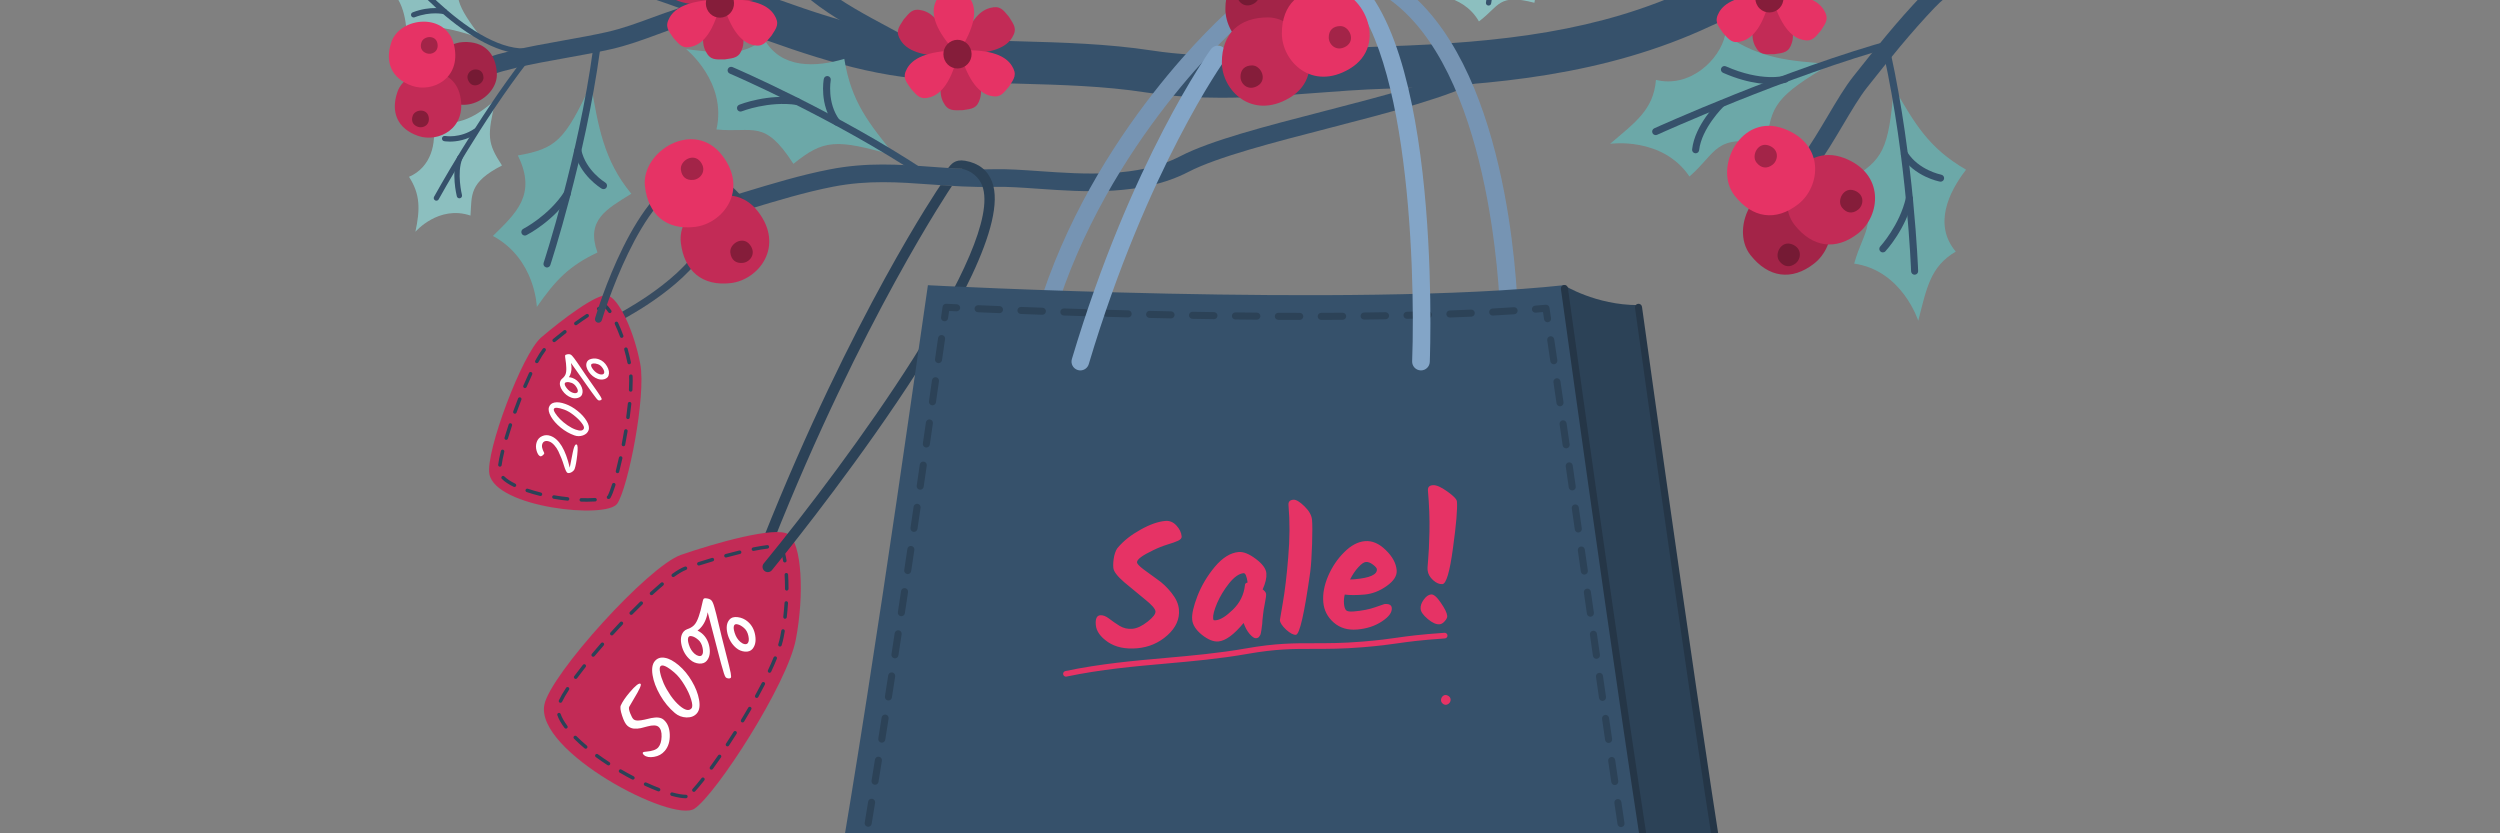 <svg width="204" height="68" viewBox="0 0 204 68" fill="none" xmlns="http://www.w3.org/2000/svg">
<rect x="0" y="0" width="204" height="68" fill="#808080" stroke="none"/>
<g clip-path="url(#clip0_551_316756)">
<path d="M99.649 7.977C97.641 7.977 95.59 7.862 93.48 7.539C90.078 7.018 86.657 6.924 83.036 6.824C80.27 6.748 77.41 6.669 74.565 6.382C69.335 5.854 63.916 3.821 58.675 1.856C56.77 1.141 54.971 0.466 53.24 -0.113C51.442 -0.714 49.589 -1.221 47.797 -1.71C45.328 -2.385 42.776 -3.082 40.294 -4.044C39.309 -4.426 37.855 -4.871 36.317 -5.342C29.95 -7.291 24.927 -9.008 23 -11.869L25.867 -13.8C27.263 -11.727 33.32 -9.874 37.328 -8.648C38.998 -8.137 40.441 -7.696 41.544 -7.268C43.86 -6.37 46.215 -5.726 48.708 -5.045C50.546 -4.543 52.447 -4.023 54.337 -3.391C56.127 -2.792 57.955 -2.107 59.889 -1.381C64.924 0.507 70.129 2.46 74.912 2.943C77.632 3.218 80.427 3.295 83.131 3.369C86.699 3.467 90.388 3.569 94.003 4.122C98.431 4.8 102.56 4.485 106.93 4.152C108.871 4.005 110.877 3.852 112.948 3.786C122.578 3.48 130.544 2.549 138.116 -0.998C144.933 -4.191 155.12 -6.503 164.069 -6.886C165.221 -6.936 166.441 -6.949 167.733 -6.962C171.914 -7.006 176.653 -7.055 179.751 -8.449L181.169 -5.297C177.412 -3.607 172.289 -3.553 167.769 -3.506C166.507 -3.493 165.314 -3.48 164.217 -3.434C155.689 -3.068 146.019 -0.883 139.583 2.132C130.997 6.153 121.761 6.964 113.058 7.24C111.064 7.304 109.096 7.453 107.194 7.598C104.734 7.786 102.228 7.977 99.649 7.977Z" fill="#36516B"/>
<path d="M145.349 16.327L144.714 15.034C146.313 14.25 147.82 11.704 149.15 9.458C149.871 8.242 150.551 7.093 151.228 6.239C153.055 3.93 154.859 1.686 156.832 -0.378C157.992 -1.592 159.454 -2.551 160.867 -3.479C162.186 -4.344 163.431 -5.161 164.392 -6.139L165.419 -5.129C164.35 -4.042 162.981 -3.143 161.657 -2.275C160.311 -1.392 158.92 -0.479 157.873 0.617C155.943 2.636 154.162 4.851 152.356 7.132C151.741 7.91 151.084 9.019 150.389 10.192C148.957 12.611 147.333 15.354 145.349 16.327Z" fill="#36516B"/>
<path d="M103.742 1.403L103.405 0.003C106.016 -0.628 108.303 -2.175 110.725 -3.814C113.898 -5.962 117.179 -8.182 121.399 -8.37C125.238 -8.541 129.657 -8.572 133.543 -6.776C134.111 -6.513 134.795 -6.166 135.587 -5.764C139.304 -3.876 145.525 -0.717 148.463 -2.241L149.126 -0.963C145.532 0.901 139.155 -2.337 134.935 -4.48C134.155 -4.876 133.482 -5.218 132.938 -5.469C129.346 -7.129 125.132 -7.094 121.463 -6.931C117.649 -6.761 114.539 -4.657 111.532 -2.621C109.111 -0.983 106.608 0.712 103.742 1.403Z" fill="#36516B"/>
<path d="M74.676 5.068C73.786 4.546 72.843 4.041 71.932 3.553C67.93 1.409 63.793 -0.808 62.102 -5.398C61.641 -6.648 61.6 -7.979 61.56 -9.266C61.522 -10.47 61.487 -11.607 61.117 -12.579L62.464 -13.09C62.919 -11.893 62.959 -10.58 62.999 -9.31C63.037 -8.084 63.073 -6.926 63.453 -5.895C64.955 -1.819 68.674 0.174 72.612 2.284C73.535 2.778 74.49 3.29 75.404 3.826L74.676 5.068Z" fill="#36516B"/>
<path d="M38.187 6.828L37.581 5.522C40.107 4.35 43.104 3.814 46.002 3.296C47.233 3.076 48.394 2.868 49.52 2.615C50.782 2.331 52.022 1.875 53.22 1.434C55.938 0.433 58.747 -0.601 61.983 0.297L61.598 1.685C58.809 0.911 56.336 1.821 53.718 2.785C52.475 3.243 51.191 3.716 49.836 4.02C48.679 4.28 47.447 4.5 46.255 4.714C43.447 5.215 40.544 5.735 38.187 6.828Z" fill="#36516B"/>
<path d="M56.495 18.394L56.142 16.998C57.651 16.616 59.206 16.144 60.71 15.688C62.988 14.996 65.344 14.281 67.708 13.821C70.738 13.231 73.34 13.419 76.094 13.618C77.688 13.733 79.336 13.852 81.084 13.808C82.184 13.779 83.466 13.87 84.824 13.965C88.411 14.217 92.876 14.531 96.31 12.749C98.792 11.46 103.284 10.3 108.04 9.071C112.868 7.824 117.86 6.534 120.344 5.158L121.042 6.418C118.398 7.883 113.316 9.196 108.4 10.466C103.931 11.62 99.31 12.814 96.973 14.027C93.18 15.996 88.491 15.667 84.723 15.402C83.401 15.309 82.15 15.221 81.121 15.247C79.3 15.294 77.618 15.172 75.991 15.055C73.335 14.863 70.826 14.681 67.983 15.234C65.692 15.681 63.372 16.385 61.129 17.065C59.609 17.527 58.037 18.004 56.495 18.394Z" fill="#36516B"/>
<path d="M156.529 26.172C156.529 26.172 155.219 22.069 151.303 21.511C152.101 18.575 153.541 18.201 150.943 14.645C153.671 13.048 154.11 12.192 154.536 7.144C156.251 10.072 157.327 12.045 160.429 13.848C158.967 15.731 157.773 18.37 159.59 20.531C157.481 21.767 157.21 23.563 156.529 26.172Z" fill="#6CA8A8"/>
<path d="M156.233 22.417C156.078 22.417 155.951 22.295 155.945 22.139C155.942 22.049 155.613 13.033 153.71 4.404C153.676 4.248 153.774 4.095 153.929 4.06C154.086 4.025 154.238 4.124 154.272 4.279C156.187 12.962 156.517 22.029 156.521 22.119C156.526 22.278 156.402 22.412 156.243 22.417C156.239 22.417 156.236 22.417 156.233 22.417Z" fill="#36516B"/>
<path d="M158.353 14.825C158.335 14.825 158.318 14.823 158.3 14.82C158.215 14.804 156.214 14.414 155.152 12.727C155.068 12.593 155.108 12.415 155.243 12.33C155.378 12.246 155.555 12.286 155.64 12.42C156.565 13.889 158.388 14.25 158.406 14.254C158.562 14.283 158.665 14.434 158.636 14.59C158.61 14.728 158.489 14.825 158.353 14.825Z" fill="#36516B"/>
<path d="M153.638 20.597C153.568 20.597 153.498 20.572 153.442 20.52C153.326 20.412 153.319 20.23 153.427 20.113C153.443 20.096 155.012 18.38 155.524 16.129C155.559 15.973 155.713 15.876 155.868 15.912C156.023 15.947 156.121 16.101 156.085 16.256C155.538 18.663 153.918 20.431 153.849 20.505C153.792 20.566 153.715 20.597 153.638 20.597Z" fill="#36516B"/>
<path d="M43.805 25.048C43.805 25.048 43.703 21.13 40.221 19.254C42.07 17.426 43.849 15.897 42.256 12.687C45.367 12.131 46.074 11.479 48.219 6.889C48.817 10.23 49.227 13.046 51.515 15.809C49.493 17.071 47.794 17.949 48.752 20.605C46.447 21.694 45.347 22.835 43.805 25.048Z" fill="#6CA8A8"/>
<path d="M44.673 21.823C44.631 21.829 44.587 21.825 44.543 21.811C44.392 21.761 44.31 21.598 44.36 21.447C44.388 21.362 47.194 12.788 48.39 4.032C48.412 3.874 48.557 3.764 48.715 3.785C48.872 3.807 48.983 3.952 48.961 4.11C47.758 12.919 44.935 21.542 44.906 21.628C44.871 21.735 44.778 21.808 44.673 21.823Z" fill="#36516B"/>
<path d="M49.285 15.431C49.223 15.44 49.157 15.428 49.099 15.393C49.024 15.349 47.281 14.291 46.868 12.342C46.835 12.186 46.934 12.033 47.09 12C47.247 11.971 47.398 12.066 47.432 12.222C47.793 13.928 49.378 14.889 49.394 14.898C49.53 14.98 49.575 15.156 49.494 15.293C49.447 15.371 49.369 15.419 49.285 15.431Z" fill="#36516B"/>
<path d="M42.867 19.218C42.749 19.234 42.628 19.175 42.571 19.063C42.499 18.921 42.555 18.747 42.697 18.675C42.717 18.665 44.783 17.596 46.041 15.661C46.128 15.527 46.307 15.49 46.44 15.576C46.573 15.663 46.611 15.841 46.524 15.975C45.179 18.044 43.048 19.143 42.958 19.189C42.928 19.204 42.898 19.213 42.867 19.218Z" fill="#36516B"/>
<path d="M55.992 4.01C55.992 4.01 59.35 6.708 58.462 10.562C61.489 10.874 62.357 9.664 64.74 13.367C67.211 11.397 68.167 11.294 73.031 12.713C70.915 10.059 69.462 8.345 68.895 4.803C66.612 5.49 63.72 5.655 62.357 3.182C60.446 4.706 58.673 4.312 55.992 4.01Z" fill="#6CA8A8"/>
<path d="M75.473 14.516C75.411 14.521 75.347 14.505 75.291 14.469C67.921 9.588 59.629 6.04 59.546 6.005C59.4 5.942 59.331 5.773 59.394 5.627C59.456 5.48 59.624 5.412 59.772 5.474C59.855 5.51 68.196 9.079 75.609 13.988C75.742 14.076 75.778 14.255 75.69 14.387C75.639 14.464 75.558 14.509 75.473 14.516Z" fill="#36516B"/>
<path d="M68.297 10.244C68.201 10.252 68.104 10.212 68.042 10.129C66.851 8.532 67.206 6.525 67.222 6.44C67.251 6.284 67.401 6.18 67.557 6.209C67.713 6.238 67.817 6.388 67.788 6.544C67.785 6.563 67.466 8.394 68.504 9.785C68.599 9.912 68.573 10.093 68.446 10.188C68.401 10.222 68.349 10.24 68.297 10.244Z" fill="#36516B"/>
<path d="M60.447 9.104C60.325 9.113 60.205 9.043 60.157 8.923C60.098 8.775 60.17 8.608 60.317 8.548C60.411 8.511 62.644 7.634 65.086 7.99C65.243 8.013 65.352 8.159 65.329 8.316C65.306 8.474 65.161 8.584 65.003 8.56C62.713 8.227 60.553 9.075 60.531 9.083C60.504 9.095 60.475 9.101 60.447 9.104Z" fill="#36516B"/>
<path d="M29.438 -5.745C29.438 -5.745 32.023 -4.239 34.302 -5.773C35.257 -3.888 34.688 -3.024 37.682 -2.4C37.019 -0.307 37.191 0.339 39.321 3.141C37.073 2.429 35.6 1.912 33.162 2.426C33.04 0.774 32.427 -1.143 30.485 -1.412C30.997 -3.03 30.3 -4.082 29.438 -5.745Z" fill="#8CBFBF"/>
<path d="M42.87 4.388C42.864 4.389 42.859 4.389 42.854 4.389C37.971 4.479 31.966 -3.168 31.713 -3.494C31.64 -3.588 31.656 -3.724 31.75 -3.797C31.844 -3.87 31.98 -3.853 32.054 -3.759C32.115 -3.681 38.179 4.043 42.846 3.957C42.966 3.955 43.064 4.05 43.066 4.169C43.068 4.283 42.982 4.378 42.87 4.388Z" fill="#36516B"/>
<path d="M33.773 1.424C33.679 1.432 33.587 1.379 33.552 1.287C33.509 1.176 33.564 1.05 33.675 1.007C35.133 0.444 36.281 0.725 36.33 0.737C36.445 0.766 36.515 0.883 36.486 0.999C36.457 1.114 36.34 1.185 36.224 1.156C36.213 1.153 35.154 0.899 33.831 1.411C33.812 1.418 33.792 1.422 33.773 1.424Z" fill="#36516B"/>
<path d="M131.385 11.734C131.385 11.734 135.649 11.122 137.86 14.402C140.153 12.403 139.862 10.943 144.194 11.73C144.441 8.579 145.019 7.81 149.376 5.224C145.992 4.958 143.748 4.851 140.773 2.847C140.336 4.898 137.863 7.21 135.125 6.518C134.933 8.955 133.435 9.982 131.385 11.734Z" fill="#6CA8A8"/>
<path d="M135.136 11.022C135.015 11.036 134.894 10.971 134.841 10.855C134.775 10.71 134.839 10.539 134.984 10.473C135.091 10.425 145.748 5.598 154.597 3.186C154.751 3.145 154.909 3.235 154.95 3.388C154.992 3.542 154.902 3.7 154.748 3.742C145.946 6.141 135.329 10.95 135.223 10.998C135.194 11.011 135.165 11.019 135.136 11.022Z" fill="#36516B"/>
<path d="M138.396 12.508C138.375 12.511 138.353 12.511 138.331 12.508C138.173 12.491 138.059 12.349 138.076 12.19C138.299 10.195 140.154 8.368 140.233 8.291C140.347 8.18 140.529 8.182 140.64 8.296C140.751 8.41 140.749 8.592 140.635 8.703C140.617 8.721 138.848 10.466 138.649 12.254C138.634 12.39 138.526 12.494 138.396 12.508Z" fill="#36516B"/>
<path d="M145.241 6.832C144.46 6.921 142.824 6.921 140.598 5.94C140.452 5.875 140.387 5.705 140.45 5.56C140.515 5.415 140.685 5.348 140.83 5.413C143.751 6.701 145.571 6.194 145.589 6.189C145.742 6.145 145.902 6.232 145.946 6.384C145.991 6.537 145.903 6.697 145.75 6.742C145.728 6.748 145.552 6.797 145.241 6.832Z" fill="#36516B"/>
<path d="M33.897 18.913C33.897 18.913 35.787 16.714 38.391 17.59C38.514 15.918 38.239 14.899 40.961 13.504C39.767 11.661 39.732 11.132 40.448 8.132C38.787 9.564 37.599 10.215 35.324 10.047C35.643 11.672 35.178 13.654 33.376 14.428C34.299 15.853 34.288 17.081 33.897 18.913Z" fill="#8CBFBF"/>
<path d="M35.608 16.376C35.572 16.376 35.537 16.367 35.504 16.349C35.399 16.292 35.361 16.16 35.419 16.056C35.454 15.992 38.974 9.606 42.77 4.723C42.843 4.629 42.979 4.612 43.073 4.685C43.168 4.758 43.185 4.894 43.111 4.988C39.336 9.844 35.832 16.2 35.797 16.264C35.758 16.335 35.684 16.376 35.608 16.376Z" fill="#36516B"/>
<path d="M36.715 11.555C36.436 11.555 36.26 11.524 36.24 11.52C36.123 11.499 36.046 11.386 36.067 11.269C36.089 11.152 36.2 11.074 36.318 11.095C36.331 11.097 37.532 11.303 38.7 10.513C38.798 10.446 38.933 10.471 38.999 10.571C39.066 10.669 39.04 10.804 38.941 10.871C38.086 11.45 37.228 11.555 36.715 11.555Z" fill="#36516B"/>
<path d="M37.486 16.183C37.39 16.183 37.302 16.117 37.277 16.02C37.258 15.941 36.801 14.071 37.328 12.781C37.374 12.671 37.499 12.617 37.61 12.663C37.721 12.708 37.773 12.834 37.728 12.944C37.255 14.103 37.692 15.897 37.697 15.915C37.725 16.031 37.655 16.148 37.539 16.177C37.521 16.181 37.504 16.183 37.486 16.183Z" fill="#36516B"/>
<path d="M40.544 5.993C40.637 8.037 37.42 9.739 35.925 7.485C34.498 5.331 36.175 3.505 37.802 3.431C39.484 3.354 40.468 4.333 40.544 5.993Z" fill="#A32448"/>
<path d="M39.452 6.317C39.476 6.835 38.66 7.267 38.281 6.696C37.919 6.149 38.345 5.686 38.757 5.668C39.184 5.648 39.433 5.896 39.452 6.317Z" fill="#751A34"/>
<path d="M32.429 7.503C33.134 5.457 36.963 5.037 37.555 7.838C38.119 10.513 35.756 11.654 34.127 11.093C32.443 10.513 31.857 9.166 32.429 7.503Z" fill="#C22B56"/>
<path d="M31.943 3.418C32.649 1.371 36.478 0.951 37.068 3.752C37.633 6.427 35.27 7.569 33.641 7.008C31.956 6.428 31.371 5.081 31.943 3.418Z" fill="#E63365"/>
<path d="M34.393 3.445C34.571 2.926 35.542 2.82 35.692 3.529C35.835 4.208 35.236 4.497 34.823 4.355C34.396 4.208 34.247 3.866 34.393 3.445Z" fill="#A32448"/>
<path d="M33.677 9.442C33.856 8.923 34.826 8.817 34.976 9.527C35.119 10.205 34.52 10.495 34.107 10.352C33.68 10.205 33.532 9.864 33.677 9.442Z" fill="#851D3A"/>
<path d="M142.839 20.815C141.069 18.567 143.342 14.011 146.878 15.358C150.255 16.645 149.834 20.087 148.044 21.497C146.193 22.954 144.278 22.642 142.839 20.815Z" fill="#A32448"/>
<path d="M146.435 18.35C144.665 16.102 146.938 11.546 150.474 12.892C153.851 14.179 153.429 17.622 151.639 19.032C149.789 20.489 147.873 20.176 146.435 18.35Z" fill="#C22B56"/>
<path d="M141.546 15.966C139.776 13.718 142.049 9.162 145.585 10.509C148.963 11.795 148.541 15.238 146.751 16.648C144.901 18.105 142.985 17.793 141.546 15.966Z" fill="#E63365"/>
<path d="M143.329 13.263C142.88 12.693 143.456 11.538 144.353 11.879C145.209 12.206 145.102 13.079 144.648 13.436C144.179 13.805 143.693 13.726 143.329 13.263Z" fill="#A32448"/>
<path d="M150.305 16.934C149.856 16.364 150.432 15.21 151.329 15.551C152.185 15.877 152.078 16.75 151.625 17.107C151.156 17.477 150.67 17.398 150.305 16.934Z" fill="#851D3A"/>
<path d="M145.204 21.318C144.755 20.748 145.331 19.593 146.228 19.934C147.084 20.261 146.977 21.134 146.523 21.491C146.054 21.861 145.568 21.782 145.204 21.318Z" fill="#751A34"/>
<path d="M50.238 26.335C50.132 26.335 50.03 26.277 49.98 26.176C49.909 26.034 49.967 25.861 50.109 25.79C50.161 25.764 55.274 23.188 57.141 20.007C57.221 19.87 57.398 19.824 57.535 19.904C57.672 19.985 57.718 20.161 57.638 20.299C55.684 23.628 50.583 26.198 50.367 26.305C50.325 26.326 50.281 26.335 50.238 26.335Z" fill="#384C61"/>
<path d="M49.551 24.106C50.492 24.297 51.751 27.057 52.245 29.695C52.739 32.333 51.246 39.815 50.368 41.098C49.49 42.381 40.448 41.421 39.934 38.678C39.602 36.905 42.609 28.869 44.152 27.544C45.783 26.143 48.688 23.931 49.551 24.106Z" fill="#C22B56"/>
<path d="M49.761 25.55C49.714 25.55 49.669 25.528 49.641 25.486C49.509 25.29 49.413 25.186 49.352 25.13C49.267 25.157 49.131 25.211 48.923 25.32C48.852 25.357 48.765 25.329 48.729 25.259C48.692 25.188 48.719 25.102 48.79 25.065C49.03 24.94 49.22 24.861 49.355 24.831C49.395 24.822 49.436 24.831 49.469 24.855C49.587 24.938 49.725 25.097 49.879 25.326C49.924 25.392 49.906 25.481 49.84 25.526C49.816 25.542 49.788 25.55 49.761 25.55Z" fill="#2C4257"/>
<path d="M47.889 40.941C47.736 40.941 47.583 40.939 47.429 40.934C47.349 40.931 47.287 40.865 47.29 40.785C47.292 40.706 47.365 40.638 47.438 40.646C47.825 40.658 48.213 40.655 48.546 40.633C48.631 40.632 48.694 40.688 48.7 40.767C48.705 40.846 48.645 40.915 48.566 40.92C48.356 40.934 48.128 40.941 47.889 40.941ZM46.313 40.856C46.308 40.856 46.303 40.856 46.298 40.855C45.925 40.816 45.547 40.764 45.176 40.7C45.097 40.686 45.045 40.611 45.059 40.533C45.072 40.455 45.146 40.402 45.225 40.416C45.59 40.479 45.961 40.531 46.328 40.569C46.407 40.578 46.465 40.648 46.456 40.727C46.449 40.801 46.386 40.856 46.313 40.856ZM49.656 40.721C49.601 40.721 49.548 40.69 49.525 40.636C49.494 40.569 49.52 40.489 49.583 40.453C49.686 40.268 49.811 39.942 49.947 39.506C49.971 39.431 50.052 39.388 50.127 39.412C50.203 39.435 50.246 39.516 50.222 39.592C50.068 40.086 49.929 40.438 49.809 40.637C49.796 40.659 49.777 40.678 49.754 40.69L49.715 40.708C49.696 40.717 49.675 40.721 49.656 40.721ZM44.102 40.473C44.09 40.473 44.078 40.471 44.067 40.468C43.683 40.374 43.316 40.268 42.976 40.153C42.901 40.128 42.86 40.046 42.886 39.97C42.911 39.895 42.993 39.855 43.069 39.88C43.401 39.992 43.76 40.096 44.136 40.189C44.213 40.208 44.26 40.285 44.241 40.363C44.225 40.429 44.166 40.473 44.102 40.473ZM41.982 39.74C41.96 39.74 41.939 39.735 41.918 39.725C41.492 39.516 41.166 39.297 40.949 39.076C40.893 39.02 40.894 38.928 40.951 38.873C41.007 38.817 41.099 38.818 41.154 38.875C41.349 39.073 41.648 39.272 42.045 39.467C42.116 39.502 42.146 39.588 42.111 39.659C42.086 39.71 42.035 39.74 41.982 39.74ZM50.388 38.611C50.376 38.611 50.364 38.609 50.352 38.606C50.275 38.587 50.228 38.508 50.248 38.431C50.334 38.092 50.421 37.726 50.505 37.342C50.522 37.264 50.599 37.215 50.677 37.232C50.755 37.25 50.804 37.326 50.787 37.404C50.701 37.791 50.614 38.16 50.527 38.502C50.511 38.568 50.452 38.611 50.388 38.611ZM40.793 38.082C40.787 38.082 40.782 38.081 40.776 38.081C40.697 38.071 40.641 37.999 40.651 37.92C40.688 37.62 40.762 37.243 40.871 36.8C40.89 36.723 40.968 36.674 41.045 36.695C41.122 36.713 41.169 36.791 41.15 36.868C41.044 37.301 40.972 37.667 40.936 37.955C40.927 38.028 40.865 38.082 40.793 38.082ZM50.873 36.416C50.864 36.416 50.855 36.415 50.846 36.414C50.768 36.399 50.717 36.323 50.732 36.245C50.802 35.883 50.868 35.514 50.93 35.143C50.943 35.064 51.018 35.011 51.096 35.024C51.174 35.037 51.227 35.111 51.214 35.19C51.152 35.563 51.085 35.935 51.015 36.299C51.001 36.368 50.941 36.416 50.873 36.416ZM41.307 35.894C41.293 35.894 41.279 35.892 41.266 35.888C41.189 35.865 41.146 35.785 41.169 35.709C41.271 35.364 41.385 35.002 41.508 34.632C41.533 34.556 41.615 34.516 41.69 34.541C41.766 34.566 41.807 34.648 41.782 34.723C41.66 35.09 41.546 35.449 41.445 35.791C41.426 35.853 41.369 35.894 41.307 35.894ZM51.241 34.199C51.235 34.199 51.228 34.199 51.222 34.198C51.143 34.187 51.088 34.114 51.099 34.036C51.152 33.65 51.197 33.276 51.232 32.925C51.24 32.846 51.308 32.791 51.39 32.796C51.469 32.804 51.527 32.875 51.519 32.954C51.483 33.309 51.437 33.686 51.384 34.075C51.374 34.147 51.312 34.199 51.241 34.199ZM42.014 33.76C41.998 33.76 41.981 33.757 41.965 33.751C41.89 33.724 41.852 33.642 41.879 33.567C42.006 33.214 42.14 32.861 42.277 32.511C42.306 32.437 42.389 32.401 42.464 32.43C42.538 32.459 42.574 32.543 42.545 32.617C42.409 32.963 42.276 33.315 42.15 33.665C42.128 33.724 42.073 33.76 42.014 33.76ZM51.464 31.963C51.461 31.963 51.459 31.963 51.456 31.963C51.377 31.959 51.316 31.891 51.32 31.812C51.334 31.545 51.341 31.293 51.341 31.063C51.341 30.939 51.339 30.818 51.334 30.702C51.332 30.623 51.394 30.556 51.473 30.553C51.556 30.549 51.619 30.612 51.622 30.691C51.627 30.811 51.629 30.935 51.629 31.063C51.629 31.298 51.621 31.555 51.608 31.827C51.604 31.904 51.54 31.963 51.464 31.963ZM42.836 31.668C42.817 31.668 42.798 31.664 42.78 31.656C42.707 31.625 42.673 31.54 42.704 31.467C42.86 31.101 43.015 30.754 43.165 30.436C43.199 30.364 43.285 30.333 43.357 30.367C43.429 30.401 43.46 30.487 43.426 30.559C43.277 30.874 43.123 31.218 42.969 31.58C42.945 31.635 42.892 31.668 42.836 31.668ZM51.342 29.728C51.275 29.728 51.215 29.681 51.201 29.613C51.126 29.253 51.038 28.889 50.937 28.533C50.915 28.456 50.959 28.377 51.036 28.355C51.112 28.333 51.192 28.378 51.214 28.454C51.316 28.817 51.407 29.188 51.483 29.555C51.499 29.633 51.449 29.709 51.371 29.725C51.361 29.727 51.351 29.728 51.342 29.728ZM43.804 29.638C43.78 29.638 43.756 29.633 43.734 29.62C43.665 29.582 43.639 29.495 43.678 29.425C43.898 29.024 44.103 28.698 44.289 28.456C44.337 28.393 44.428 28.381 44.491 28.429C44.554 28.478 44.566 28.568 44.518 28.631C44.341 28.861 44.144 29.175 43.93 29.564C43.904 29.611 43.855 29.638 43.804 29.638ZM45.219 27.92C45.177 27.92 45.136 27.902 45.108 27.868C45.057 27.807 45.066 27.716 45.127 27.665C45.426 27.417 45.72 27.181 46.005 26.959C46.067 26.91 46.158 26.921 46.207 26.984C46.255 27.046 46.244 27.137 46.182 27.186C45.898 27.406 45.607 27.641 45.31 27.887C45.284 27.909 45.251 27.92 45.219 27.92ZM50.73 27.57C50.671 27.57 50.616 27.533 50.595 27.475C50.462 27.113 50.319 26.767 50.17 26.45C50.137 26.378 50.167 26.292 50.239 26.258C50.312 26.224 50.397 26.255 50.431 26.327C50.583 26.653 50.729 27.006 50.865 27.376C50.892 27.451 50.854 27.533 50.779 27.561C50.763 27.567 50.747 27.57 50.73 27.57ZM46.99 26.541C46.946 26.541 46.902 26.52 46.873 26.482C46.827 26.417 46.841 26.327 46.906 26.28C47.233 26.043 47.545 25.827 47.834 25.638C47.901 25.594 47.99 25.613 48.033 25.679C48.077 25.746 48.058 25.835 47.992 25.879C47.706 26.065 47.398 26.279 47.074 26.514C47.049 26.532 47.019 26.541 46.99 26.541Z" fill="#2C4257"/>
<path d="M46.594 37.643C46.645 37.375 46.691 37.142 46.732 36.944C46.774 36.742 46.811 36.597 46.842 36.51C46.875 36.418 46.907 36.353 46.94 36.313C46.97 36.269 47.008 36.255 47.054 36.271C47.145 36.303 47.162 36.586 47.104 37.12C47.045 37.649 46.974 38.027 46.893 38.255C46.858 38.356 46.776 38.447 46.649 38.526C46.519 38.601 46.406 38.621 46.308 38.587C46.23 38.559 46.129 38.347 46.006 37.951C45.895 37.581 45.746 37.204 45.56 36.819C45.471 36.637 45.361 36.473 45.229 36.327C45.095 36.177 44.96 36.077 44.823 36.029C44.683 35.979 44.563 35.971 44.463 36.005C44.363 36.039 44.294 36.11 44.256 36.218C44.217 36.325 44.214 36.438 44.246 36.555C44.277 36.673 44.315 36.773 44.359 36.854C44.401 36.935 44.418 36.983 44.412 37C44.393 37.055 44.345 37.111 44.27 37.169C44.194 37.227 44.132 37.247 44.083 37.229C43.963 37.187 43.864 37.04 43.788 36.789C43.714 36.535 43.717 36.294 43.798 36.066C43.879 35.838 44.027 35.678 44.243 35.586C44.457 35.49 44.683 35.484 44.921 35.568C45.624 35.818 46.148 36.683 46.492 38.162C46.51 38.081 46.544 37.907 46.594 37.643ZM46.041 33.424C45.529 33.242 45.247 33.226 45.194 33.376C45.169 33.444 45.206 33.557 45.305 33.713C45.402 33.864 45.533 34.026 45.699 34.199C45.866 34.369 46.067 34.536 46.303 34.7C46.535 34.86 46.761 34.978 46.979 35.056C47.354 35.189 47.576 35.156 47.647 34.957C47.681 34.863 47.617 34.712 47.456 34.504C47.296 34.294 47.081 34.083 46.811 33.873C46.541 33.66 46.285 33.511 46.041 33.424ZM47.126 33.529C47.443 33.781 47.692 34.056 47.872 34.355C48.049 34.653 48.101 34.902 48.029 35.104C47.959 35.303 47.806 35.445 47.57 35.53C47.332 35.61 47.1 35.61 46.872 35.529C46.477 35.389 46.104 35.176 45.751 34.889C45.399 34.599 45.135 34.3 44.959 33.991C44.78 33.678 44.727 33.419 44.8 33.214C44.873 33.009 45.027 32.886 45.261 32.844C45.494 32.799 45.785 32.838 46.133 32.962C46.478 33.084 46.809 33.273 47.126 33.529ZM47.872 29.585C47.928 29.428 48.057 29.328 48.26 29.282C48.461 29.233 48.663 29.244 48.865 29.316C49.145 29.415 49.367 29.606 49.531 29.888C49.695 30.17 49.736 30.425 49.655 30.653C49.606 30.79 49.494 30.885 49.316 30.94C49.137 30.99 48.962 30.984 48.789 30.923C48.486 30.815 48.238 30.621 48.044 30.339C47.852 30.055 47.795 29.803 47.872 29.585ZM49.295 30.442C49.329 30.348 49.292 30.218 49.186 30.052C49.077 29.884 48.947 29.774 48.798 29.721C48.645 29.667 48.518 29.646 48.419 29.658C48.32 29.667 48.261 29.697 48.243 29.75C48.209 29.844 48.264 29.981 48.405 30.159C48.544 30.337 48.706 30.459 48.892 30.525C48.983 30.557 49.068 30.567 49.145 30.554C49.223 30.542 49.273 30.504 49.295 30.442ZM46.209 30.006C46.2 29.765 46.178 29.546 46.145 29.351C46.113 29.152 46.103 29.035 46.116 28.999C46.13 28.96 46.19 28.93 46.297 28.909C46.403 28.889 46.49 28.896 46.558 28.931C46.628 28.963 46.723 29.061 46.845 29.225C46.967 29.386 47.15 29.647 47.392 30.008C47.63 30.368 47.936 30.811 48.307 31.335C48.678 31.859 48.907 32.192 48.992 32.332C49.078 32.473 49.111 32.56 49.092 32.593C49.077 32.625 49.039 32.65 48.978 32.668C48.914 32.682 48.863 32.681 48.825 32.663C48.787 32.646 48.729 32.589 48.65 32.491C48.571 32.393 48.456 32.241 48.306 32.033C48.154 31.822 48.007 31.615 47.866 31.415C47.583 31.013 47.159 30.415 46.594 29.62C46.669 29.999 46.642 30.331 46.516 30.616C46.503 30.652 46.473 30.705 46.425 30.776C46.535 30.79 46.628 30.81 46.706 30.838C46.986 30.937 47.21 31.129 47.377 31.412C47.541 31.694 47.583 31.949 47.502 32.177C47.452 32.317 47.338 32.414 47.161 32.468C46.982 32.519 46.806 32.513 46.634 32.452C46.331 32.344 46.083 32.149 45.889 31.868C45.697 31.583 45.64 31.33 45.719 31.109C45.745 31.034 45.79 30.969 45.854 30.914C45.987 30.808 46.082 30.691 46.138 30.564C46.195 30.434 46.219 30.248 46.209 30.006ZM47.14 31.971C47.173 31.877 47.137 31.746 47.031 31.58C46.923 31.41 46.794 31.298 46.644 31.245C46.491 31.19 46.365 31.169 46.265 31.182C46.166 31.191 46.108 31.221 46.089 31.273C46.056 31.368 46.11 31.504 46.252 31.683C46.391 31.861 46.553 31.983 46.738 32.048C46.826 32.08 46.911 32.09 46.992 32.078C47.07 32.065 47.119 32.03 47.14 31.971Z" fill="white"/>
<path d="M48.835 26.335C48.808 26.335 48.781 26.331 48.753 26.323C48.601 26.279 48.513 26.118 48.559 25.966C48.692 25.516 51.868 14.936 56.509 14.14C58.099 13.868 59.653 14.762 61.128 16.799C61.221 16.927 61.193 17.107 61.063 17.201C60.934 17.294 60.755 17.265 60.661 17.136C59.326 15.293 57.962 14.476 56.606 14.708C52.315 15.444 49.143 26.022 49.111 26.128C49.074 26.254 48.959 26.335 48.835 26.335Z" fill="#384C61"/>
<path d="M62.654 44.594C62.601 44.594 62.547 44.585 62.495 44.564C62.273 44.476 62.165 44.225 62.253 44.003C69.531 25.697 76.667 15.219 76.743 15.109C77.106 15.109 77.456 15.158 77.682 15.17C77.607 15.28 70.296 26.112 63.056 44.322C62.989 44.491 62.826 44.594 62.654 44.594Z" fill="#2C4257"/>
<path d="M64.313 43.592C65.432 44.319 65.647 48.535 64.937 52.198C64.225 55.863 58.466 64.775 56.673 65.986C54.881 67.195 43.678 61.325 44.418 57.514C44.895 55.051 52.899 46.198 55.572 45.275C58.398 44.298 63.286 42.923 64.313 43.592Z" fill="#C22B56"/>
<path d="M55.968 65.139C55.663 65.139 55.268 65.073 54.796 64.941C54.72 64.92 54.675 64.84 54.696 64.764C54.717 64.687 54.797 64.642 54.873 64.664C55.321 64.788 55.689 64.85 55.969 64.85C56.048 64.85 56.113 64.915 56.113 64.995C56.112 65.074 56.048 65.139 55.968 65.139ZM56.621 64.618C56.586 64.618 56.551 64.605 56.524 64.58C56.465 64.527 56.461 64.436 56.514 64.377C56.726 64.143 56.973 63.847 57.246 63.498C57.294 63.435 57.385 63.423 57.448 63.473C57.511 63.522 57.522 63.612 57.473 63.675C57.195 64.03 56.944 64.332 56.727 64.57C56.699 64.602 56.66 64.618 56.621 64.618ZM53.742 64.579C53.724 64.579 53.707 64.576 53.69 64.57C53.347 64.438 52.986 64.285 52.62 64.117C52.547 64.084 52.516 63.998 52.549 63.926C52.582 63.854 52.667 63.822 52.74 63.855C53.101 64.021 53.456 64.171 53.793 64.301C53.868 64.33 53.904 64.413 53.876 64.488C53.854 64.544 53.8 64.579 53.742 64.579ZM51.644 63.621C51.622 63.621 51.599 63.616 51.578 63.605C51.236 63.427 50.894 63.238 50.562 63.045C50.494 63.005 50.471 62.917 50.511 62.848C50.551 62.779 50.639 62.756 50.708 62.796C51.035 62.987 51.373 63.173 51.711 63.35C51.782 63.386 51.809 63.473 51.772 63.544C51.746 63.593 51.696 63.621 51.644 63.621ZM58.052 62.807C58.023 62.807 57.993 62.798 57.967 62.779C57.903 62.733 57.889 62.642 57.935 62.578C58.15 62.284 58.372 61.968 58.599 61.638C58.644 61.573 58.734 61.556 58.799 61.601C58.864 61.646 58.881 61.736 58.836 61.801C58.608 62.133 58.384 62.45 58.169 62.747C58.14 62.786 58.096 62.807 58.052 62.807ZM49.652 62.46C49.625 62.46 49.598 62.453 49.574 62.437C49.24 62.22 48.918 61.999 48.617 61.779C48.553 61.732 48.539 61.642 48.586 61.578C48.633 61.514 48.723 61.499 48.787 61.547C49.084 61.763 49.401 61.982 49.731 62.196C49.797 62.239 49.816 62.328 49.773 62.395C49.745 62.437 49.699 62.46 49.652 62.46ZM47.793 61.098C47.76 61.098 47.727 61.087 47.701 61.065C47.387 60.802 47.097 60.538 46.839 60.279C46.783 60.223 46.783 60.131 46.839 60.075C46.895 60.019 46.987 60.019 47.043 60.075C47.295 60.328 47.578 60.586 47.885 60.843C47.946 60.895 47.954 60.985 47.903 61.047C47.875 61.081 47.834 61.098 47.793 61.098ZM59.361 60.907C59.334 60.907 59.306 60.899 59.282 60.883C59.215 60.84 59.197 60.75 59.24 60.684C59.448 60.369 59.656 60.045 59.864 59.716C59.907 59.649 59.996 59.628 60.063 59.671C60.13 59.714 60.15 59.803 60.108 59.87C59.899 60.201 59.689 60.526 59.482 60.842C59.454 60.884 59.408 60.907 59.361 60.907ZM46.18 59.457C46.136 59.457 46.093 59.438 46.065 59.4C45.783 59.025 45.585 58.675 45.479 58.36C45.454 58.285 45.494 58.203 45.57 58.178C45.645 58.152 45.727 58.193 45.752 58.268C45.847 58.55 46.035 58.881 46.295 59.227C46.343 59.29 46.33 59.38 46.267 59.428C46.24 59.447 46.21 59.457 46.18 59.457ZM60.593 58.955C60.567 58.955 60.542 58.948 60.518 58.934C60.45 58.893 60.428 58.804 60.47 58.736C60.668 58.407 60.864 58.077 61.055 57.746C61.095 57.677 61.183 57.653 61.252 57.693C61.321 57.733 61.345 57.821 61.305 57.89C61.112 58.222 60.915 58.555 60.716 58.885C60.689 58.93 60.642 58.955 60.593 58.955ZM45.736 57.35C45.716 57.35 45.695 57.346 45.675 57.336C45.603 57.303 45.572 57.217 45.606 57.145C45.739 56.86 45.936 56.518 46.192 56.127C46.235 56.061 46.324 56.042 46.391 56.085C46.457 56.129 46.476 56.218 46.433 56.284C46.185 56.664 45.995 56.995 45.867 57.267C45.842 57.319 45.79 57.35 45.736 57.35ZM61.746 56.956C61.723 56.956 61.699 56.951 61.677 56.939C61.608 56.9 61.582 56.813 61.62 56.743C61.808 56.401 61.988 56.061 62.159 55.727C62.195 55.657 62.282 55.628 62.353 55.665C62.424 55.701 62.452 55.788 62.416 55.858C62.244 56.195 62.062 56.537 61.873 56.882C61.847 56.929 61.797 56.956 61.746 56.956ZM46.973 55.403C46.943 55.403 46.913 55.394 46.888 55.375C46.824 55.328 46.81 55.237 46.858 55.173C47.072 54.883 47.309 54.573 47.563 54.254C47.612 54.191 47.703 54.18 47.765 54.23C47.827 54.28 47.838 54.37 47.788 54.432C47.537 54.75 47.302 55.057 47.089 55.345C47.061 55.383 47.017 55.403 46.973 55.403ZM62.795 54.902C62.775 54.902 62.754 54.897 62.735 54.888C62.663 54.854 62.632 54.769 62.665 54.697C62.839 54.324 62.993 53.971 63.125 53.647C63.155 53.573 63.238 53.537 63.312 53.567C63.386 53.597 63.421 53.681 63.392 53.755C63.259 54.084 63.102 54.442 62.926 54.818C62.901 54.871 62.85 54.902 62.795 54.902ZM48.404 53.592C48.372 53.592 48.339 53.581 48.312 53.559C48.251 53.508 48.243 53.417 48.294 53.356C48.537 53.065 48.788 52.771 49.046 52.476C49.098 52.416 49.189 52.41 49.25 52.462C49.309 52.515 49.316 52.606 49.263 52.666C49.007 52.959 48.757 53.252 48.515 53.541C48.487 53.575 48.446 53.592 48.404 53.592ZM63.646 52.758C63.633 52.758 63.618 52.756 63.605 52.752C63.528 52.729 63.485 52.649 63.508 52.573C63.575 52.349 63.628 52.14 63.664 51.952C63.696 51.789 63.725 51.626 63.753 51.465C63.766 51.386 63.842 51.336 63.919 51.347C63.997 51.36 64.05 51.435 64.037 51.513C64.009 51.676 63.979 51.841 63.947 52.007C63.909 52.204 63.854 52.422 63.784 52.655C63.765 52.718 63.708 52.758 63.646 52.758ZM49.922 51.853C49.888 51.853 49.853 51.84 49.826 51.815C49.767 51.762 49.762 51.671 49.816 51.612C50.075 51.326 50.338 51.042 50.602 50.763C50.657 50.705 50.748 50.702 50.806 50.757C50.863 50.812 50.866 50.903 50.812 50.961C50.549 51.239 50.287 51.521 50.029 51.806C50.001 51.837 49.962 51.853 49.922 51.853ZM64.058 50.492C64.052 50.492 64.046 50.492 64.041 50.492C63.962 50.482 63.905 50.411 63.914 50.332C63.958 49.953 63.992 49.57 64.016 49.192C64.021 49.113 64.09 49.056 64.168 49.057C64.248 49.062 64.308 49.131 64.303 49.21C64.28 49.593 64.245 49.981 64.201 50.365C64.192 50.439 64.13 50.492 64.058 50.492ZM51.507 50.174C51.471 50.174 51.434 50.16 51.406 50.133C51.349 50.077 51.349 49.986 51.404 49.929C51.68 49.648 51.955 49.375 52.225 49.112C52.282 49.057 52.373 49.058 52.428 49.115C52.484 49.172 52.483 49.264 52.425 49.319C52.157 49.58 51.884 49.852 51.609 50.131C51.582 50.159 51.545 50.174 51.507 50.174ZM53.164 48.566C53.125 48.566 53.087 48.55 53.058 48.52C53.004 48.461 53.008 48.37 53.067 48.316C53.372 48.037 53.664 47.779 53.937 47.549C53.998 47.498 54.089 47.506 54.14 47.566C54.191 47.627 54.184 47.718 54.123 47.769C53.853 47.997 53.563 48.252 53.262 48.529C53.234 48.554 53.199 48.566 53.164 48.566ZM64.198 48.194H64.197C64.118 48.193 64.054 48.128 64.054 48.049L64.054 47.97C64.054 47.605 64.043 47.247 64.022 46.907C64.017 46.828 64.078 46.76 64.157 46.754C64.235 46.75 64.304 46.809 64.31 46.889C64.332 47.235 64.343 47.598 64.343 47.969L64.342 48.05C64.342 48.13 64.277 48.194 64.198 48.194ZM54.938 47.089C54.893 47.089 54.849 47.069 54.82 47.029C54.774 46.965 54.789 46.874 54.853 46.828C55.271 46.529 55.618 46.328 55.885 46.233C55.959 46.206 56.042 46.245 56.069 46.32C56.096 46.395 56.057 46.477 55.982 46.504C55.74 46.591 55.417 46.779 55.022 47.062C54.996 47.081 54.967 47.089 54.938 47.089ZM57.027 46.149C56.966 46.149 56.91 46.11 56.89 46.049C56.866 45.973 56.908 45.892 56.983 45.868C57.344 45.752 57.715 45.638 58.088 45.527C58.165 45.504 58.244 45.547 58.267 45.624C58.29 45.7 58.246 45.78 58.17 45.803C57.799 45.913 57.431 46.027 57.071 46.142C57.057 46.147 57.042 46.149 57.027 46.149ZM64.041 45.897C63.972 45.897 63.911 45.847 63.9 45.776C63.821 45.294 63.716 44.918 63.605 44.718C63.566 44.649 63.591 44.561 63.66 44.523C63.73 44.484 63.818 44.509 63.856 44.578C63.986 44.81 64.099 45.209 64.184 45.73C64.197 45.808 64.143 45.883 64.065 45.895C64.057 45.896 64.049 45.897 64.041 45.897ZM59.238 45.493C59.174 45.493 59.116 45.451 59.099 45.387C59.078 45.31 59.123 45.231 59.2 45.21C59.58 45.107 59.955 45.01 60.32 44.922C60.398 44.903 60.476 44.951 60.494 45.028C60.513 45.105 60.465 45.183 60.388 45.202C60.026 45.289 59.653 45.386 59.276 45.488C59.263 45.492 59.25 45.493 59.238 45.493ZM61.479 44.956C61.412 44.956 61.352 44.908 61.338 44.84C61.322 44.762 61.373 44.686 61.451 44.67C61.879 44.585 62.265 44.521 62.599 44.48C62.678 44.468 62.75 44.526 62.759 44.605C62.769 44.684 62.713 44.756 62.634 44.766C62.307 44.806 61.928 44.869 61.507 44.953C61.498 44.955 61.489 44.956 61.479 44.956Z" fill="#2C4257"/>
<path d="M51.38 56.497C51.858 55.934 52.156 55.703 52.275 55.804C52.36 55.876 52.173 56.288 51.715 57.039C51.513 57.371 51.389 57.584 51.343 57.677C51.296 57.764 51.323 57.939 51.424 58.203C51.524 58.46 51.616 58.625 51.701 58.697C51.782 58.765 51.903 58.798 52.064 58.796C52.221 58.79 52.394 58.767 52.58 58.726C52.766 58.679 52.956 58.635 53.15 58.593C53.605 58.502 53.937 58.545 54.145 58.721C54.468 58.996 54.638 59.405 54.654 59.949C54.67 60.492 54.535 60.934 54.247 61.273C54.021 61.539 53.728 61.701 53.367 61.759C53.006 61.818 52.737 61.772 52.56 61.621C52.448 61.526 52.419 61.448 52.471 61.387C52.49 61.364 52.582 61.345 52.746 61.332C53.23 61.292 53.554 61.176 53.718 60.983C53.884 60.786 53.973 60.498 53.985 60.117C54 59.732 53.917 59.463 53.736 59.309C53.57 59.169 53.268 59.157 52.83 59.276C52.651 59.323 52.468 59.37 52.282 59.418C52.095 59.458 51.906 59.47 51.715 59.454C51.527 59.433 51.356 59.358 51.202 59.227C51.044 59.093 50.897 58.816 50.762 58.397C50.624 57.975 50.59 57.694 50.661 57.556C50.794 57.258 51.034 56.905 51.38 56.497ZM55.023 54.874C54.418 54.36 54.04 54.193 53.89 54.37C53.821 54.451 53.814 54.623 53.868 54.888C53.921 55.145 54.017 55.435 54.154 55.757C54.295 56.075 54.484 56.407 54.72 56.754C54.956 57.093 55.203 57.372 55.461 57.591C55.904 57.967 56.226 58.037 56.425 57.802C56.52 57.69 56.511 57.451 56.398 57.084C56.289 56.713 56.104 56.314 55.843 55.887C55.585 55.456 55.312 55.119 55.023 54.874ZM56.452 55.579C56.756 56.088 56.953 56.593 57.044 57.095C57.132 57.593 57.075 57.962 56.872 58.201C56.673 58.436 56.39 58.551 56.024 58.545C55.657 58.532 55.339 58.411 55.069 58.182C54.603 57.787 54.202 57.302 53.868 56.727C53.538 56.148 53.331 55.602 53.25 55.089C53.167 54.569 53.229 54.188 53.435 53.945C53.641 53.702 53.915 53.613 54.258 53.678C54.599 53.736 54.976 53.94 55.389 54.289C55.797 54.636 56.152 55.066 56.452 55.579ZM59.514 50.573C59.671 50.388 59.9 50.317 60.201 50.361C60.502 50.397 60.772 50.516 61.011 50.719C61.342 51 61.547 51.376 61.625 51.846C61.703 52.317 61.628 52.687 61.399 52.956C61.262 53.118 61.058 53.191 60.788 53.173C60.517 53.149 60.279 53.05 60.075 52.877C59.717 52.573 59.478 52.179 59.359 51.694C59.244 51.205 59.295 50.831 59.514 50.573ZM61.016 52.482C61.111 52.371 61.129 52.174 61.069 51.892C61.007 51.607 60.886 51.389 60.709 51.239C60.528 51.085 60.366 50.991 60.223 50.956C60.084 50.917 59.988 50.928 59.936 50.99C59.841 51.102 59.844 51.317 59.946 51.635C60.043 51.949 60.202 52.2 60.422 52.386C60.53 52.478 60.64 52.535 60.753 52.558C60.866 52.581 60.954 52.556 61.016 52.482ZM57.023 50.289C57.135 49.953 57.219 49.643 57.274 49.359C57.333 49.071 57.38 48.906 57.416 48.863C57.456 48.817 57.553 48.807 57.71 48.834C57.866 48.861 57.982 48.916 58.057 48.999C58.135 49.079 58.215 49.262 58.295 49.549C58.38 49.833 58.494 50.284 58.638 50.903C58.778 51.519 58.967 52.282 59.203 53.191C59.439 54.1 59.579 54.673 59.624 54.909C59.668 55.146 59.669 55.282 59.625 55.318C59.588 55.353 59.523 55.367 59.429 55.361C59.335 55.347 59.266 55.319 59.224 55.276C59.181 55.233 59.13 55.124 59.073 54.949C59.016 54.775 58.938 54.507 58.84 54.146C58.742 53.777 58.648 53.419 58.558 53.072C58.379 52.377 58.109 51.339 57.748 49.96C57.654 50.516 57.447 50.956 57.126 51.28C57.09 51.323 57.021 51.38 56.919 51.453C57.062 51.528 57.179 51.604 57.272 51.682C57.603 51.964 57.81 52.341 57.892 52.815C57.97 53.285 57.895 53.655 57.666 53.925C57.525 54.091 57.32 54.165 57.05 54.148C56.779 54.123 56.541 54.025 56.337 53.851C55.978 53.547 55.74 53.153 55.621 52.668C55.506 52.179 55.559 51.804 55.781 51.541C55.856 51.453 55.951 51.388 56.066 51.346C56.304 51.269 56.494 51.158 56.636 51.014C56.782 50.866 56.91 50.624 57.023 50.289ZM57.278 53.457C57.373 53.345 57.39 53.148 57.331 52.866C57.272 52.577 57.153 52.357 56.976 52.207C56.795 52.053 56.633 51.959 56.49 51.924C56.351 51.886 56.255 51.897 56.203 51.959C56.108 52.07 56.111 52.285 56.213 52.603C56.31 52.918 56.469 53.168 56.688 53.355C56.793 53.443 56.903 53.5 57.02 53.526C57.133 53.549 57.219 53.526 57.278 53.457Z" fill="white"/>
<path d="M62.654 46.686C62.558 46.686 62.461 46.654 62.381 46.588C62.196 46.437 62.169 46.165 62.32 45.98C69.284 37.482 81.972 20.103 80.153 15.158C79.912 14.504 79.281 13.918 78.472 13.771C78.303 13.771 77.7 13.744 77.371 13.707C77.603 13.417 77.911 12.975 78.747 13.117C79.869 13.309 80.613 13.907 80.963 14.86C83.405 21.499 63.823 45.509 62.988 46.528C62.903 46.632 62.779 46.686 62.654 46.686Z" fill="#2C4257"/>
<path d="M55.555 19.802C55.218 16.96 59.535 14.26 61.848 17.254C64.057 20.114 61.901 22.831 59.639 23.1C57.3 23.377 55.829 22.11 55.555 19.802Z" fill="#C22B56"/>
<path d="M52.628 15.217C52.291 12.375 56.608 9.675 58.921 12.669C61.13 15.529 58.974 18.246 56.712 18.515C54.373 18.792 52.902 17.526 52.628 15.217Z" fill="#E63365"/>
<path d="M55.559 13.841C55.474 13.12 56.568 12.436 57.155 13.195C57.715 13.92 57.168 14.609 56.595 14.677C56.002 14.747 55.629 14.426 55.559 13.841Z" fill="#A32448"/>
<path d="M59.594 20.614C59.509 19.893 60.603 19.209 61.19 19.968C61.75 20.693 61.203 21.382 60.63 21.45C60.037 21.52 59.664 21.199 59.594 20.614Z" fill="#851D3A"/>
<path d="M116.335 -0.437C116.335 -0.437 119.32 -0.639 120.681 1.748C122.374 0.483 122.248 -0.543 125.208 0.227C125.543 -1.943 125.984 -2.445 129.136 -4.009C126.806 -4.369 125.257 -4.561 123.3 -6.104C122.457 -4.678 121.058 -3.233 119.197 -3.855C118.938 -2.177 117.847 -1.544 116.335 -0.437Z" fill="#8CBFBF"/>
<path d="M121.369 0.432C121.291 0.393 121.242 0.308 121.253 0.216C121.463 -1.704 123.015 -2.861 123.081 -2.91C123.177 -2.98 123.312 -2.96 123.383 -2.863C123.453 -2.767 123.433 -2.632 123.337 -2.561C123.322 -2.551 121.871 -1.464 121.682 0.263C121.669 0.382 121.563 0.467 121.444 0.454C121.417 0.451 121.392 0.444 121.369 0.432Z" fill="#36516B"/>
<path d="M85.315 26.385C85.246 26.385 85.176 26.375 85.107 26.354C84.726 26.239 84.51 25.838 84.625 25.457C89.091 10.642 100.131 0.972 100.243 0.876C100.543 0.617 100.998 0.649 101.258 0.95C101.518 1.251 101.485 1.706 101.185 1.966C101.077 2.059 90.345 11.471 86.004 25.872C85.91 26.184 85.624 26.385 85.315 26.385Z" fill="#7694B3"/>
<path d="M123.147 26.766C122.753 26.766 122.432 26.449 122.427 26.055C122.425 25.877 122.126 8.253 114.7 1.059C112.584 -0.991 110.063 -2.002 107.191 -1.945C106.799 -1.931 106.465 -2.253 106.457 -2.651C106.45 -3.048 106.765 -3.377 107.163 -3.385C110.428 -3.449 113.302 -2.301 115.703 0.026C123.56 7.64 123.858 25.29 123.867 26.038C123.872 26.435 123.553 26.761 123.156 26.766C123.153 26.766 123.15 26.766 123.147 26.766Z" fill="#7694B3"/>
<path d="M127.615 23.273C127.615 23.273 130.207 24.896 133.664 24.896C135.392 32.961 139.136 68.677 141.441 77.318C139.136 79.622 136.256 81.35 136.256 81.35C136.256 81.35 122.143 57.654 127.615 23.273Z" fill="#2C4257"/>
<path d="M75.717 23.273C75.717 23.273 110.621 25.106 127.615 23.273C130.495 42.178 133.848 67.339 136.256 81.35C127.039 83.942 87.631 86.247 66.605 81.35C70.349 61.476 74.277 33.066 75.717 23.273Z" fill="#36516B"/>
<path d="M69.077 77.749C69.06 77.749 69.043 77.748 69.026 77.745C68.869 77.716 68.765 77.567 68.793 77.41C68.895 76.845 68.996 76.274 69.098 75.699C69.126 75.542 69.274 75.436 69.432 75.465C69.588 75.493 69.693 75.642 69.665 75.799C69.564 76.374 69.462 76.946 69.36 77.512C69.335 77.651 69.214 77.749 69.077 77.749ZM69.682 74.324C69.666 74.324 69.649 74.323 69.633 74.32C69.476 74.292 69.371 74.143 69.398 73.987C69.497 73.419 69.596 72.848 69.694 72.273C69.721 72.117 69.869 72.011 70.026 72.038C70.183 72.065 70.289 72.214 70.261 72.371C70.163 72.945 70.064 73.517 69.966 74.085C69.942 74.225 69.82 74.324 69.682 74.324ZM70.27 70.895C70.254 70.895 70.238 70.894 70.222 70.891C70.065 70.865 69.959 70.716 69.986 70.559C70.082 69.99 70.178 69.418 70.274 68.844C70.3 68.688 70.449 68.581 70.606 68.608C70.763 68.634 70.869 68.783 70.843 68.94C70.746 69.514 70.65 70.086 70.554 70.655C70.53 70.796 70.408 70.895 70.27 70.895ZM70.843 67.465C70.828 67.465 70.812 67.463 70.796 67.46C70.639 67.435 70.533 67.287 70.559 67.13C70.653 66.56 70.746 65.989 70.84 65.417C70.866 65.26 71.013 65.154 71.171 65.179C71.328 65.205 71.434 65.353 71.409 65.51C71.315 66.082 71.222 66.654 71.127 67.224C71.104 67.365 70.982 67.465 70.843 67.465ZM71.403 64.036C71.388 64.036 71.373 64.035 71.357 64.033C71.2 64.007 71.094 63.859 71.119 63.702L71.395 61.986C71.42 61.828 71.567 61.721 71.725 61.747C71.882 61.772 71.989 61.92 71.963 62.077L71.687 63.794C71.665 63.936 71.543 64.036 71.403 64.036ZM71.954 60.601C71.939 60.601 71.923 60.6 71.908 60.598C71.751 60.573 71.644 60.425 71.669 60.268L71.94 58.548C71.965 58.391 72.115 58.286 72.27 58.308C72.427 58.333 72.534 58.481 72.51 58.638L72.238 60.358C72.215 60.501 72.093 60.601 71.954 60.601ZM72.495 57.16C72.48 57.16 72.465 57.159 72.45 57.157C72.293 57.132 72.185 56.984 72.21 56.827L72.477 55.109C72.501 54.952 72.65 54.845 72.805 54.868C72.963 54.892 73.07 55.04 73.046 55.197L72.779 56.916C72.757 57.058 72.634 57.16 72.495 57.16ZM73.027 53.722C73.012 53.722 72.998 53.721 72.983 53.719C72.826 53.695 72.718 53.548 72.742 53.391L73.005 51.672C73.029 51.514 73.176 51.407 73.333 51.43C73.491 51.454 73.599 51.601 73.575 51.758L73.311 53.478C73.289 53.62 73.167 53.722 73.027 53.722ZM73.551 50.284C73.537 50.284 73.522 50.283 73.508 50.281C73.351 50.257 73.243 50.11 73.266 49.953L73.526 48.233C73.549 48.075 73.695 47.967 73.853 47.991C74.011 48.015 74.119 48.161 74.096 48.319L73.836 50.039C73.814 50.181 73.691 50.284 73.551 50.284ZM74.069 46.844C74.055 46.844 74.041 46.843 74.026 46.841C73.869 46.817 73.76 46.671 73.784 46.513L74.041 44.793C74.064 44.636 74.209 44.526 74.368 44.55C74.525 44.574 74.634 44.72 74.611 44.878L74.354 46.598C74.332 46.741 74.21 46.844 74.069 46.844ZM74.581 43.403C74.567 43.403 74.553 43.402 74.538 43.4C74.381 43.377 74.273 43.23 74.296 43.073L74.549 41.352C74.573 41.195 74.721 41.087 74.876 41.109C75.034 41.132 75.142 41.279 75.119 41.436L74.866 43.157C74.844 43.3 74.721 43.403 74.581 43.403ZM75.088 39.962C75.074 39.962 75.06 39.961 75.046 39.958C74.888 39.936 74.78 39.789 74.803 39.632L75.054 37.911C75.077 37.753 75.226 37.644 75.381 37.667C75.538 37.69 75.647 37.837 75.624 37.994L75.373 39.715C75.351 39.858 75.228 39.962 75.088 39.962ZM75.59 36.519C75.576 36.519 75.562 36.518 75.548 36.516C75.391 36.493 75.281 36.347 75.304 36.19L75.554 34.468C75.576 34.311 75.723 34.201 75.88 34.224C76.038 34.247 76.147 34.393 76.124 34.551L75.874 36.272C75.854 36.416 75.73 36.519 75.59 36.519ZM76.088 33.076C76.075 33.076 76.061 33.075 76.047 33.073C75.889 33.05 75.78 32.904 75.803 32.747L76.051 31.025C76.074 30.867 76.219 30.758 76.377 30.781C76.534 30.804 76.644 30.95 76.621 31.107L76.373 32.829C76.352 32.972 76.229 33.076 76.088 33.076ZM76.584 29.633C76.57 29.633 76.557 29.632 76.543 29.63C76.385 29.607 76.276 29.461 76.299 29.304L76.547 27.583C76.57 27.425 76.717 27.316 76.873 27.339C77.031 27.362 77.14 27.508 77.117 27.665L76.869 29.386C76.849 29.529 76.725 29.633 76.584 29.633Z" fill="#2C4257"/>
<path d="M77.077 26.218C77.063 26.218 77.049 26.217 77.035 26.215C76.878 26.192 76.769 26.046 76.791 25.889L76.915 25.035C76.936 24.888 77.062 24.783 77.214 24.788L78.075 24.828C78.234 24.835 78.357 24.97 78.35 25.129C78.343 25.288 78.2 25.411 78.049 25.404L77.448 25.376L77.362 25.971C77.341 26.115 77.218 26.218 77.077 26.218Z" fill="#2C4257"/>
<path d="M106.06 26.104C105.476 26.103 104.892 26.102 104.308 26.099C104.149 26.098 104.021 25.968 104.022 25.809C104.023 25.65 104.151 25.523 104.31 25.523C104.31 25.523 104.311 25.523 104.311 25.523C104.894 25.525 105.478 25.527 106.061 25.528C106.22 25.529 106.349 25.657 106.348 25.817C106.348 25.976 106.219 26.104 106.06 26.104ZM107.81 26.103C107.652 26.103 107.523 25.974 107.522 25.816C107.522 25.657 107.651 25.527 107.81 25.527C108.401 25.525 108.984 25.522 109.559 25.518C109.559 25.518 109.56 25.518 109.561 25.518C109.719 25.518 109.847 25.646 109.849 25.804C109.85 25.963 109.722 26.093 109.563 26.094C108.987 26.098 108.404 26.101 107.811 26.103C107.811 26.103 107.811 26.103 107.81 26.103ZM102.56 26.086C102.559 26.086 102.558 26.086 102.557 26.086C101.972 26.081 101.388 26.076 100.806 26.068C100.647 26.066 100.52 25.936 100.522 25.777C100.524 25.619 100.652 25.492 100.81 25.492C100.811 25.492 100.812 25.492 100.813 25.492C101.394 25.499 101.977 25.505 102.562 25.51C102.721 25.512 102.849 25.642 102.847 25.801C102.846 25.959 102.717 26.086 102.56 26.086ZM111.31 26.077C111.153 26.077 111.024 25.951 111.022 25.793C111.02 25.634 111.148 25.503 111.307 25.501C111.899 25.494 112.482 25.485 113.055 25.476C113.212 25.475 113.345 25.6 113.348 25.758C113.351 25.917 113.224 26.049 113.065 26.052C112.491 26.062 111.907 26.07 111.314 26.077C111.313 26.077 111.311 26.077 111.31 26.077ZM99.059 26.045C99.058 26.045 99.056 26.045 99.055 26.045C98.467 26.036 97.883 26.026 97.303 26.016C97.144 26.013 97.018 25.882 97.02 25.723C97.023 25.564 97.155 25.438 97.314 25.44C97.893 25.451 98.476 25.46 99.063 25.469C99.222 25.471 99.35 25.602 99.347 25.761C99.345 25.919 99.216 26.045 99.059 26.045ZM114.81 26.016C114.654 26.016 114.526 25.891 114.522 25.735C114.518 25.576 114.644 25.444 114.803 25.44C115.397 25.426 115.98 25.41 116.551 25.393C116.7 25.391 116.843 25.514 116.847 25.673C116.852 25.832 116.727 25.965 116.568 25.969C115.995 25.986 115.411 26.002 114.817 26.016C114.815 26.016 114.812 26.016 114.81 26.016ZM95.558 25.982C95.556 25.982 95.554 25.982 95.552 25.982C94.963 25.97 94.378 25.957 93.801 25.943C93.642 25.939 93.516 25.808 93.52 25.649C93.524 25.49 93.654 25.356 93.815 25.367C94.391 25.381 94.975 25.394 95.564 25.406C95.723 25.41 95.85 25.541 95.846 25.7C95.843 25.857 95.715 25.982 95.558 25.982ZM118.308 25.911C118.154 25.911 118.026 25.79 118.021 25.634C118.015 25.475 118.139 25.341 118.298 25.335C118.893 25.313 119.475 25.289 120.043 25.263C120.203 25.258 120.337 25.379 120.344 25.538C120.352 25.697 120.229 25.831 120.07 25.839C119.5 25.865 118.916 25.889 118.319 25.911C118.316 25.911 118.312 25.911 118.308 25.911ZM92.058 25.9C92.056 25.9 92.053 25.9 92.051 25.9C91.458 25.885 90.874 25.869 90.3 25.852C90.141 25.848 90.016 25.715 90.02 25.556C90.025 25.398 90.156 25.269 90.317 25.277C90.89 25.293 91.474 25.309 92.066 25.324C92.225 25.328 92.35 25.46 92.346 25.619C92.342 25.776 92.214 25.9 92.058 25.9ZM88.558 25.801C88.555 25.801 88.552 25.801 88.549 25.801C87.952 25.783 87.368 25.764 86.799 25.745C86.64 25.74 86.515 25.607 86.521 25.448C86.526 25.289 86.662 25.163 86.818 25.169C87.386 25.188 87.97 25.207 88.567 25.225C88.726 25.23 88.851 25.363 88.846 25.522C88.841 25.678 88.713 25.801 88.558 25.801ZM121.804 25.751C121.653 25.751 121.526 25.632 121.517 25.479C121.508 25.32 121.63 25.184 121.789 25.175C122.387 25.142 122.968 25.106 123.532 25.069C123.696 25.058 123.828 25.178 123.839 25.337C123.849 25.495 123.729 25.633 123.571 25.643C123.004 25.681 122.421 25.717 121.821 25.75C121.815 25.751 121.81 25.751 121.804 25.751ZM85.059 25.685C85.055 25.685 85.052 25.685 85.049 25.685C84.443 25.663 83.859 25.642 83.298 25.621C83.139 25.615 83.016 25.481 83.021 25.322C83.027 25.163 83.161 25.042 83.32 25.045C83.88 25.066 84.463 25.087 85.069 25.109C85.228 25.115 85.352 25.248 85.347 25.407C85.341 25.562 85.213 25.685 85.059 25.685ZM81.56 25.553C81.556 25.553 81.552 25.552 81.548 25.552C80.923 25.527 80.338 25.503 79.798 25.48C79.639 25.474 79.515 25.339 79.522 25.18C79.529 25.021 79.665 24.901 79.822 24.904C80.362 24.927 80.946 24.952 81.571 24.977C81.73 24.983 81.853 25.117 81.847 25.276C81.841 25.431 81.714 25.553 81.56 25.553Z" fill="#2C4257"/>
<path d="M126.281 26.296C126.14 26.296 126.018 26.193 125.996 26.051L125.908 25.464C125.712 25.481 125.515 25.498 125.315 25.514C125.158 25.527 125.017 25.409 125.004 25.25C124.992 25.091 125.11 24.952 125.268 24.94C125.559 24.916 125.846 24.892 126.126 24.866C126.279 24.852 126.414 24.96 126.437 25.11L126.565 25.965C126.589 26.122 126.481 26.269 126.323 26.293C126.309 26.295 126.295 26.296 126.281 26.296Z" fill="#2C4257"/>
<path d="M133.862 77.778C133.723 77.778 133.6 77.678 133.578 77.536C133.487 76.976 133.396 76.404 133.304 75.822C133.279 75.665 133.386 75.518 133.543 75.493C133.7 75.467 133.848 75.575 133.873 75.733C133.965 76.314 134.056 76.885 134.146 77.445C134.172 77.602 134.065 77.75 133.908 77.775C133.892 77.777 133.877 77.778 133.862 77.778ZM133.318 74.352C133.179 74.352 133.056 74.25 133.034 74.108C132.946 73.545 132.858 72.973 132.769 72.393C132.744 72.236 132.852 72.089 133.009 72.065C133.17 72.04 133.314 72.149 133.338 72.305C133.427 72.886 133.516 73.457 133.604 74.019C133.628 74.176 133.521 74.324 133.363 74.348C133.348 74.351 133.333 74.352 133.318 74.352ZM132.79 70.923C132.65 70.923 132.528 70.821 132.506 70.678L132.246 68.963C132.223 68.805 132.331 68.659 132.488 68.635C132.648 68.613 132.792 68.72 132.816 68.876L133.076 70.591C133.099 70.749 132.991 70.896 132.834 70.919C132.819 70.922 132.805 70.923 132.79 70.923ZM132.274 67.492C132.133 67.492 132.01 67.39 131.989 67.247L131.734 65.531C131.711 65.374 131.819 65.227 131.977 65.204C132.135 65.183 132.281 65.289 132.304 65.446L132.559 67.162C132.582 67.319 132.474 67.466 132.317 67.489C132.302 67.491 132.288 67.492 132.274 67.492ZM131.765 64.061C131.624 64.061 131.501 63.958 131.48 63.815L131.228 62.098C131.205 61.941 131.314 61.794 131.472 61.771C131.629 61.745 131.775 61.857 131.798 62.015L132.05 63.731C132.073 63.888 131.964 64.035 131.807 64.058C131.793 64.06 131.779 64.061 131.765 64.061ZM131.262 60.628C131.122 60.628 130.999 60.525 130.978 60.381L130.728 58.665C130.705 58.507 130.815 58.361 130.972 58.338C131.129 58.312 131.276 58.424 131.298 58.582L131.548 60.299C131.571 60.456 131.462 60.602 131.304 60.625C131.29 60.627 131.276 60.628 131.262 60.628ZM130.764 57.194C130.623 57.194 130.5 57.091 130.479 56.948L130.232 55.231C130.209 55.073 130.318 54.927 130.476 54.904C130.634 54.881 130.779 54.991 130.802 55.149L131.05 56.866C131.072 57.023 130.963 57.169 130.806 57.192C130.792 57.194 130.778 57.194 130.764 57.194ZM130.269 53.761C130.128 53.761 130.005 53.657 129.984 53.514L129.737 51.795C129.715 51.638 129.824 51.492 129.982 51.469C130.142 51.446 130.285 51.556 130.308 51.713L130.555 53.432C130.577 53.589 130.468 53.735 130.311 53.758C130.296 53.76 130.283 53.761 130.269 53.761ZM129.775 50.324C129.634 50.324 129.511 50.22 129.49 50.077L129.244 48.359C129.221 48.201 129.331 48.055 129.488 48.032C129.646 48.01 129.792 48.119 129.814 48.277L130.061 49.995C130.083 50.152 129.974 50.298 129.817 50.321C129.803 50.323 129.789 50.324 129.775 50.324ZM129.282 46.887C129.141 46.887 129.017 46.784 128.997 46.64L128.751 44.923C128.728 44.765 128.838 44.619 128.995 44.597C129.155 44.574 129.299 44.683 129.321 44.841L129.568 46.558C129.59 46.716 129.481 46.862 129.323 46.884C129.309 46.886 129.295 46.887 129.282 46.887ZM128.789 43.453C128.648 43.453 128.525 43.349 128.504 43.205L128.257 41.489C128.235 41.331 128.344 41.185 128.501 41.163C128.658 41.139 128.805 41.249 128.828 41.407L129.075 43.124C129.097 43.281 128.988 43.427 128.83 43.45C128.816 43.452 128.802 43.453 128.789 43.453ZM128.294 40.019C128.153 40.019 128.03 39.916 128.01 39.772L127.762 38.056C127.739 37.898 127.848 37.752 128.005 37.729C128.163 37.706 128.309 37.816 128.332 37.973L128.58 39.69C128.602 39.847 128.493 39.993 128.336 40.016C128.322 40.018 128.308 40.019 128.294 40.019ZM127.797 36.586C127.657 36.586 127.534 36.483 127.513 36.34L127.263 34.624C127.24 34.467 127.349 34.321 127.507 34.298C127.664 34.274 127.811 34.384 127.833 34.541L128.083 36.258C128.106 36.415 127.997 36.561 127.839 36.584C127.825 36.585 127.811 36.586 127.797 36.586ZM127.297 33.155C127.157 33.155 127.033 33.052 127.013 32.909L126.761 31.194C126.737 31.037 126.846 30.89 127.004 30.867C127.162 30.843 127.308 30.953 127.331 31.11L127.583 32.825C127.606 32.983 127.497 33.129 127.339 33.152C127.325 33.154 127.311 33.155 127.297 33.155ZM126.792 29.725C126.652 29.725 126.529 29.622 126.508 29.479L126.253 27.765C126.229 27.608 126.338 27.461 126.495 27.437C126.653 27.416 126.799 27.523 126.823 27.68L127.078 29.395C127.101 29.552 126.992 29.698 126.835 29.722C126.82 29.724 126.806 29.725 126.792 29.725Z" fill="#2C4257"/>
<path d="M88.155 30.226C88.087 30.226 88.018 30.216 87.949 30.195C87.568 30.082 87.351 29.681 87.465 29.3C92.303 13.078 98.74 4.112 98.804 4.023C99.038 3.702 99.489 3.63 99.81 3.864C100.132 4.098 100.203 4.548 99.969 4.87C99.906 4.957 93.607 13.746 88.844 29.712C88.751 30.024 88.465 30.226 88.155 30.226Z" fill="#83A5C7"/>
<path d="M115.951 30.225C115.941 30.225 115.932 30.225 115.922 30.224C115.525 30.209 115.215 29.875 115.231 29.477C115.529 21.668 114.858 0.848 108.257 -1.667C105.657 -2.657 103.947 -0.905 103.93 -0.887C103.655 -0.599 103.199 -0.588 102.912 -0.863C102.624 -1.137 102.614 -1.593 102.888 -1.881C102.984 -1.982 105.287 -4.339 108.769 -3.013C117.683 0.383 116.715 28.344 116.67 29.532C116.655 29.921 116.335 30.225 115.951 30.225Z" fill="#83A5C7"/>
<path d="M136.194 81.338C136.06 81.338 135.941 81.245 135.912 81.109C134.163 72.804 127.437 24.068 127.37 23.577C127.348 23.419 127.458 23.274 127.616 23.252C127.776 23.229 127.919 23.341 127.941 23.498C128.008 23.989 134.731 72.705 136.476 80.99C136.509 81.146 136.409 81.299 136.254 81.332C136.234 81.336 136.213 81.338 136.194 81.338Z" fill="#253647"/>
<path d="M141.411 77.354C141.275 77.354 141.154 77.258 141.128 77.119C139.196 66.846 133.474 25.531 133.416 25.115C133.394 24.957 133.504 24.812 133.662 24.79C133.82 24.767 133.965 24.879 133.987 25.036C134.045 25.452 139.765 66.753 141.694 77.013C141.724 77.17 141.621 77.32 141.465 77.349C141.446 77.353 141.429 77.354 141.411 77.354Z" fill="#253647"/>
<path d="M96.201 49.735C96.268 50.515 95.954 51.217 95.259 51.84C94.564 52.464 93.739 52.817 92.785 52.899C91.83 52.981 91.039 52.814 90.412 52.396C89.792 51.969 89.461 51.503 89.418 50.998C89.374 50.493 89.495 50.228 89.779 50.204C89.999 50.185 90.238 50.276 90.496 50.475C90.754 50.675 91.039 50.872 91.351 51.067C91.673 51.261 92.022 51.342 92.398 51.31C92.775 51.278 93.188 51.085 93.638 50.732C94.089 50.379 94.305 50.097 94.287 49.886C94.268 49.675 93.977 49.344 93.411 48.893C92.854 48.442 92.292 47.977 91.724 47.499C91.164 47.011 90.872 46.625 90.848 46.34C90.822 46.047 90.846 45.725 90.917 45.377C90.998 45.028 91.111 44.783 91.256 44.641C91.71 44.112 92.312 43.639 93.062 43.224C93.82 42.798 94.498 42.559 95.094 42.508C95.443 42.478 95.745 42.605 96.001 42.888C96.255 43.162 96.396 43.459 96.424 43.78C96.435 43.909 96.339 44.023 96.135 44.124C95.939 44.215 95.647 44.319 95.26 44.435C94.882 44.551 94.497 44.704 94.107 44.895C93.201 45.324 92.758 45.658 92.779 45.897C92.788 46.007 92.966 46.195 93.312 46.461C93.658 46.718 94.033 46.991 94.437 47.279C94.849 47.558 95.237 47.927 95.6 48.386C95.962 48.836 96.162 49.285 96.201 49.735ZM103.032 48.093C103.21 48.226 103.304 48.352 103.314 48.471C103.324 48.59 103.291 48.843 103.213 49.229C103.135 49.614 103.087 49.914 103.068 50.129C103.049 50.334 103.031 50.497 103.014 50.619C103.005 50.74 103 50.837 102.997 50.911C102.993 50.977 102.982 51.061 102.963 51.164C102.954 51.267 102.942 51.351 102.93 51.416C102.925 51.472 102.913 51.543 102.892 51.628C102.88 51.703 102.862 51.764 102.839 51.813C102.815 51.852 102.786 51.896 102.753 51.945C102.704 52.023 102.616 52.068 102.487 52.079C102.359 52.09 102.187 51.975 101.972 51.735C101.767 51.493 101.602 51.193 101.479 50.834C100.692 51.789 100.005 52.292 99.418 52.343C99.023 52.377 98.578 52.198 98.082 51.806C97.585 51.405 97.318 50.989 97.281 50.557C97.243 50.117 97.387 49.476 97.712 48.634C98.037 47.793 98.51 46.998 99.129 46.252C99.758 45.504 100.408 45.102 101.078 45.044C101.463 45.011 101.928 45.197 102.471 45.604C103.015 46.01 103.303 46.401 103.335 46.778C103.366 47.145 103.266 47.583 103.032 48.093ZM99.213 50.613C99.58 50.581 100.045 50.292 100.609 49.744C101.18 49.186 101.506 48.52 101.588 47.746C101.587 47.635 101.66 47.564 101.805 47.533C101.733 47.013 101.623 46.758 101.476 46.771C101.109 46.803 100.717 47.077 100.299 47.593C99.89 48.109 99.562 48.651 99.315 49.217C99.077 49.783 98.969 50.195 98.991 50.452C98.998 50.525 99.011 50.575 99.032 50.601C99.061 50.617 99.121 50.621 99.213 50.613ZM105.534 40.778C105.754 40.759 106.056 40.936 106.439 41.31C106.823 41.684 107.03 42.054 107.062 42.422C107.093 42.789 107.095 43.45 107.066 44.404C107.036 45.35 106.986 46.108 106.915 46.678C106.439 50.065 106.049 51.772 105.747 51.798C105.545 51.816 105.279 51.677 104.948 51.382C104.626 51.076 104.456 50.818 104.438 50.607C104.436 50.589 104.519 50.101 104.686 49.144C104.853 48.186 104.998 46.963 105.119 45.473C105.249 43.974 105.256 42.554 105.141 41.214C105.118 40.948 105.249 40.802 105.534 40.778ZM113.969 46.529C114.008 46.978 113.735 47.408 113.151 47.819C112.576 48.229 111.968 48.462 111.325 48.517C110.683 48.572 110.151 48.572 109.73 48.516C109.669 48.77 109.649 49.022 109.67 49.27C109.692 49.517 109.748 49.693 109.84 49.796C109.932 49.89 110.142 49.922 110.473 49.894C111.161 49.835 111.743 49.72 112.218 49.55C112.703 49.379 112.954 49.292 112.973 49.291C113.349 49.258 113.548 49.366 113.569 49.614C113.6 49.972 113.331 50.337 112.762 50.709C112.202 51.081 111.532 51.301 110.752 51.368C109.981 51.434 109.341 51.244 108.831 50.798C108.321 50.352 108.038 49.798 107.981 49.138C107.923 48.468 108.056 47.754 108.379 46.995C108.711 46.236 109.15 45.589 109.696 45.052C110.24 44.506 110.802 44.208 111.38 44.158C111.967 44.107 112.534 44.35 113.079 44.886C113.624 45.412 113.92 45.959 113.969 46.529ZM112.353 46.446C112.346 46.354 112.238 46.229 112.03 46.071C111.822 45.913 111.631 45.842 111.457 45.857C111.292 45.871 111.087 46.014 110.842 46.284C110.596 46.546 110.371 46.88 110.165 47.286C110.249 47.288 110.368 47.282 110.524 47.269C111.782 47.16 112.391 46.886 112.353 46.446ZM115.923 49.689C115.902 49.441 115.986 49.189 116.177 48.932C116.367 48.666 116.567 48.524 116.778 48.506C116.989 48.487 117.254 48.714 117.572 49.186C117.899 49.657 118.073 50.017 118.094 50.265C118.104 50.384 118.038 50.524 117.895 50.684C117.76 50.843 117.62 50.929 117.473 50.942C117.198 50.966 116.876 50.822 116.507 50.512C116.138 50.202 115.943 49.927 115.923 49.689ZM116.52 40.027C116.497 39.761 116.628 39.616 116.913 39.591C117.197 39.567 117.591 39.736 118.093 40.1C118.605 40.462 118.869 40.736 118.885 40.919C118.937 41.525 118.829 42.796 118.561 44.733C118.302 46.66 118.016 47.636 117.704 47.663C117.456 47.685 117.202 47.577 116.941 47.341C116.681 47.104 116.534 46.849 116.501 46.574C116.474 46.475 116.485 46.178 116.535 45.684C116.584 45.18 116.62 44.414 116.643 43.386C116.664 42.349 116.624 41.229 116.52 40.027Z" fill="#E63365"/>
<path d="M86.98 55.214C86.874 55.214 86.778 55.139 86.755 55.031C86.729 54.906 86.809 54.784 86.933 54.758C89.792 54.16 92.49 53.921 95.099 53.689C97.245 53.498 99.464 53.301 101.709 52.905C104.075 52.487 105.597 52.483 107.215 52.488C108.356 52.486 109.535 52.489 111.142 52.357C112.543 52.243 113.286 52.137 114.005 52.034C114.882 51.91 115.788 51.781 117.869 51.636C117.995 51.63 118.106 51.723 118.115 51.85C118.124 51.977 118.028 52.087 117.901 52.096C115.836 52.239 114.938 52.367 114.07 52.491C113.344 52.594 112.594 52.701 111.18 52.817C109.553 52.95 108.362 52.948 107.214 52.949C105.548 52.945 104.115 52.947 101.789 53.358C99.524 53.758 97.295 53.956 95.139 54.148C92.544 54.379 89.86 54.617 87.027 55.209C87.012 55.212 86.996 55.214 86.98 55.214Z" fill="#E63365"/>
<path d="M117.652 57.337C117.459 57.092 117.707 56.593 118.095 56.74C118.464 56.881 118.418 57.258 118.222 57.412C118.02 57.572 117.81 57.537 117.652 57.337Z" fill="#E63365"/>
<path d="M103.748 -2.929C106.61 -2.929 108.782 1.676 105.536 3.62C102.436 5.477 99.992 3.016 99.992 0.738C99.992 -1.617 101.423 -2.929 103.748 -2.929Z" fill="#A32448"/>
<path d="M103.46 1.421C106.321 1.421 108.494 6.026 105.248 7.971C102.148 9.828 99.704 7.366 99.704 5.089C99.704 2.733 101.135 1.421 103.46 1.421Z" fill="#C22B56"/>
<path d="M108.357 -0.944C111.218 -0.944 113.391 3.66 110.145 5.605C107.045 7.462 104.6 5.001 104.6 2.723C104.601 0.367 106.032 -0.944 108.357 -0.944Z" fill="#E63365"/>
<path d="M109.378 2.128C110.103 2.128 110.654 3.296 109.831 3.789C109.045 4.26 108.425 3.636 108.425 3.058C108.425 2.461 108.788 2.128 109.378 2.128Z" fill="#A32448"/>
<path d="M102.177 5.338C102.902 5.338 103.453 6.505 102.63 6.998C101.844 7.469 101.224 6.845 101.224 6.268C101.225 5.671 101.587 5.338 102.177 5.338Z" fill="#851D3A"/>
<path d="M101.889 -1.383C102.614 -1.383 103.165 -0.215 102.342 0.278C101.556 0.748 100.936 0.124 100.936 -0.453C100.936 -1.05 101.299 -1.383 101.889 -1.383Z" fill="#751A34"/>
<path d="M73.504 3.308C73.045 2.58 73.302 2.263 73.731 1.601C74.225 1.031 74.442 0.642 75.273 0.854C76.104 1.067 77.04 1.914 77.788 4.557C75.06 4.667 73.968 4.037 73.506 3.311L73.504 3.308Z" fill="#C22B56"/>
<path d="M80.775 0.651C81.607 0.431 81.833 0.771 82.336 1.378C82.732 2.02 83.039 2.343 82.588 3.073C82.136 3.803 81.048 4.442 78.302 4.366C79.013 1.73 79.941 0.876 80.772 0.653L80.775 0.651Z" fill="#C22B56"/>
<path d="M79.976 8.036C79.731 8.861 79.323 8.878 78.543 8.992C77.789 8.998 77.354 9.091 76.964 8.327C76.575 7.562 76.594 6.3 78.086 3.994C79.969 5.97 80.217 7.207 79.976 8.032L79.976 8.036Z" fill="#C22B56"/>
<path d="M75.936 7.922C75.114 8.177 74.874 7.846 74.346 7.261C73.923 6.637 73.603 6.326 74.023 5.578C74.444 4.83 75.505 4.146 78.251 4.107C77.651 6.771 76.76 7.663 75.939 7.92L75.936 7.922Z" fill="#E63365"/>
<path d="M76.27 0.368C76.52 -0.456 76.928 -0.469 77.709 -0.578C78.463 -0.579 78.899 -0.669 79.283 0.098C79.667 0.865 79.639 2.128 78.131 4.423C76.262 2.434 76.023 1.195 76.269 0.371L76.27 0.368Z" fill="#E63365"/>
<path d="M82.562 5.358C83.02 6.086 82.763 6.403 82.335 7.065C81.841 7.635 81.624 8.024 80.793 7.812C79.961 7.599 79.025 6.752 78.278 4.109C81.005 3.999 82.098 4.629 82.559 5.355L82.562 5.358Z" fill="#E63365"/>
<path d="M77.189 5.091C77.551 5.621 78.268 5.747 78.79 5.378C79.312 5.008 79.437 4.278 79.075 3.747C78.713 3.216 77.995 3.09 77.473 3.46C76.951 3.829 76.826 4.56 77.189 5.091Z" fill="#851D3A"/>
<path d="M54.119 -0.839C53.66 -1.568 53.917 -1.885 54.346 -2.546C54.84 -3.116 55.057 -3.505 55.888 -3.293C56.719 -3.081 57.655 -2.233 58.403 0.41C55.675 0.52 54.583 -0.11 54.122 -0.836L54.119 -0.839Z" fill="#C22B56"/>
<path d="M61.39 -3.497C62.223 -3.716 62.448 -3.376 62.951 -2.769C63.348 -2.128 63.654 -1.804 63.203 -1.074C62.752 -0.345 61.663 0.295 58.918 0.218C59.628 -2.418 60.556 -3.272 61.387 -3.495L61.39 -3.497Z" fill="#C22B56"/>
<path d="M60.591 3.889C60.346 4.714 59.939 4.73 59.159 4.845C58.405 4.85 57.969 4.944 57.58 4.179C57.191 3.415 57.21 2.152 58.701 -0.154C60.585 1.822 60.832 3.059 60.592 3.885L60.591 3.889Z" fill="#C22B56"/>
<path d="M56.551 3.775C55.729 4.029 55.489 3.699 54.961 3.113C54.538 2.489 54.218 2.179 54.639 1.431C55.059 0.683 56.12 -0.002 58.866 -0.04C58.267 2.623 57.375 3.515 56.555 3.773L56.551 3.775Z" fill="#E63365"/>
<path d="M56.885 -3.78C57.135 -4.604 57.543 -4.617 58.324 -4.726C59.078 -4.726 59.514 -4.817 59.898 -4.05C60.282 -3.282 60.254 -2.02 58.746 0.276C56.877 -1.714 56.638 -2.952 56.885 -3.776L56.885 -3.78Z" fill="#E63365"/>
<path d="M63.177 1.21C63.636 1.939 63.379 2.256 62.95 2.917C62.456 3.487 62.239 3.876 61.408 3.664C60.576 3.452 59.641 2.604 58.893 -0.038C61.62 -0.149 62.713 0.481 63.174 1.207L63.177 1.21Z" fill="#E63365"/>
<path d="M57.804 0.944C58.166 1.474 58.883 1.6 59.405 1.231C59.927 0.862 60.052 0.131 59.69 -0.4C59.328 -0.931 58.61 -1.057 58.088 -0.687C57.566 -0.318 57.442 0.413 57.804 0.944Z" fill="#851D3A"/>
<path d="M139.755 -1.263C139.296 -1.992 139.553 -2.309 139.982 -2.971C140.476 -3.541 140.693 -3.93 141.524 -3.717C142.355 -3.505 143.291 -2.657 144.039 -0.015C141.311 0.096 140.219 -0.535 139.757 -1.261L139.755 -1.263Z" fill="#C22B56"/>
<path d="M147.026 -3.921C147.858 -4.141 148.084 -3.801 148.587 -3.193C148.983 -2.552 149.29 -2.228 148.839 -1.499C148.387 -0.769 147.299 -0.129 144.553 -0.206C145.264 -2.842 146.192 -3.696 147.023 -3.919L147.026 -3.921Z" fill="#C22B56"/>
<path d="M146.227 3.464C145.982 4.29 145.574 4.306 144.794 4.42C144.04 4.426 143.605 4.52 143.215 3.755C142.826 2.99 142.845 1.728 144.337 -0.578C146.22 1.398 146.468 2.635 146.227 3.46L146.227 3.464Z" fill="#C22B56"/>
<path d="M142.187 3.35C141.364 3.604 141.125 3.274 140.597 2.689C140.174 2.064 139.854 1.754 140.274 1.006C140.695 0.258 141.756 -0.427 144.502 -0.465C143.902 2.198 143.011 3.091 142.19 3.348L142.187 3.35Z" fill="#E63365"/>
<path d="M148.813 0.785C149.271 1.514 149.014 1.831 148.585 2.493C148.092 3.062 147.875 3.452 147.043 3.239C146.212 3.027 145.276 2.179 144.529 -0.463C147.256 -0.574 148.349 0.057 148.81 0.783L148.813 0.785Z" fill="#E63365"/>
<path d="M143.439 0.519C143.801 1.05 144.519 1.176 145.041 0.806C145.563 0.437 145.688 -0.294 145.325 -0.825C144.963 -1.356 144.246 -1.481 143.724 -1.112C143.202 -0.743 143.077 -0.012 143.439 0.519Z" fill="#851D3A"/>
</g>
<defs>
<clipPath id="clip0_551_316756">
<rect width="204" height="68" fill="white"/>
</clipPath>
</defs>
</svg>
